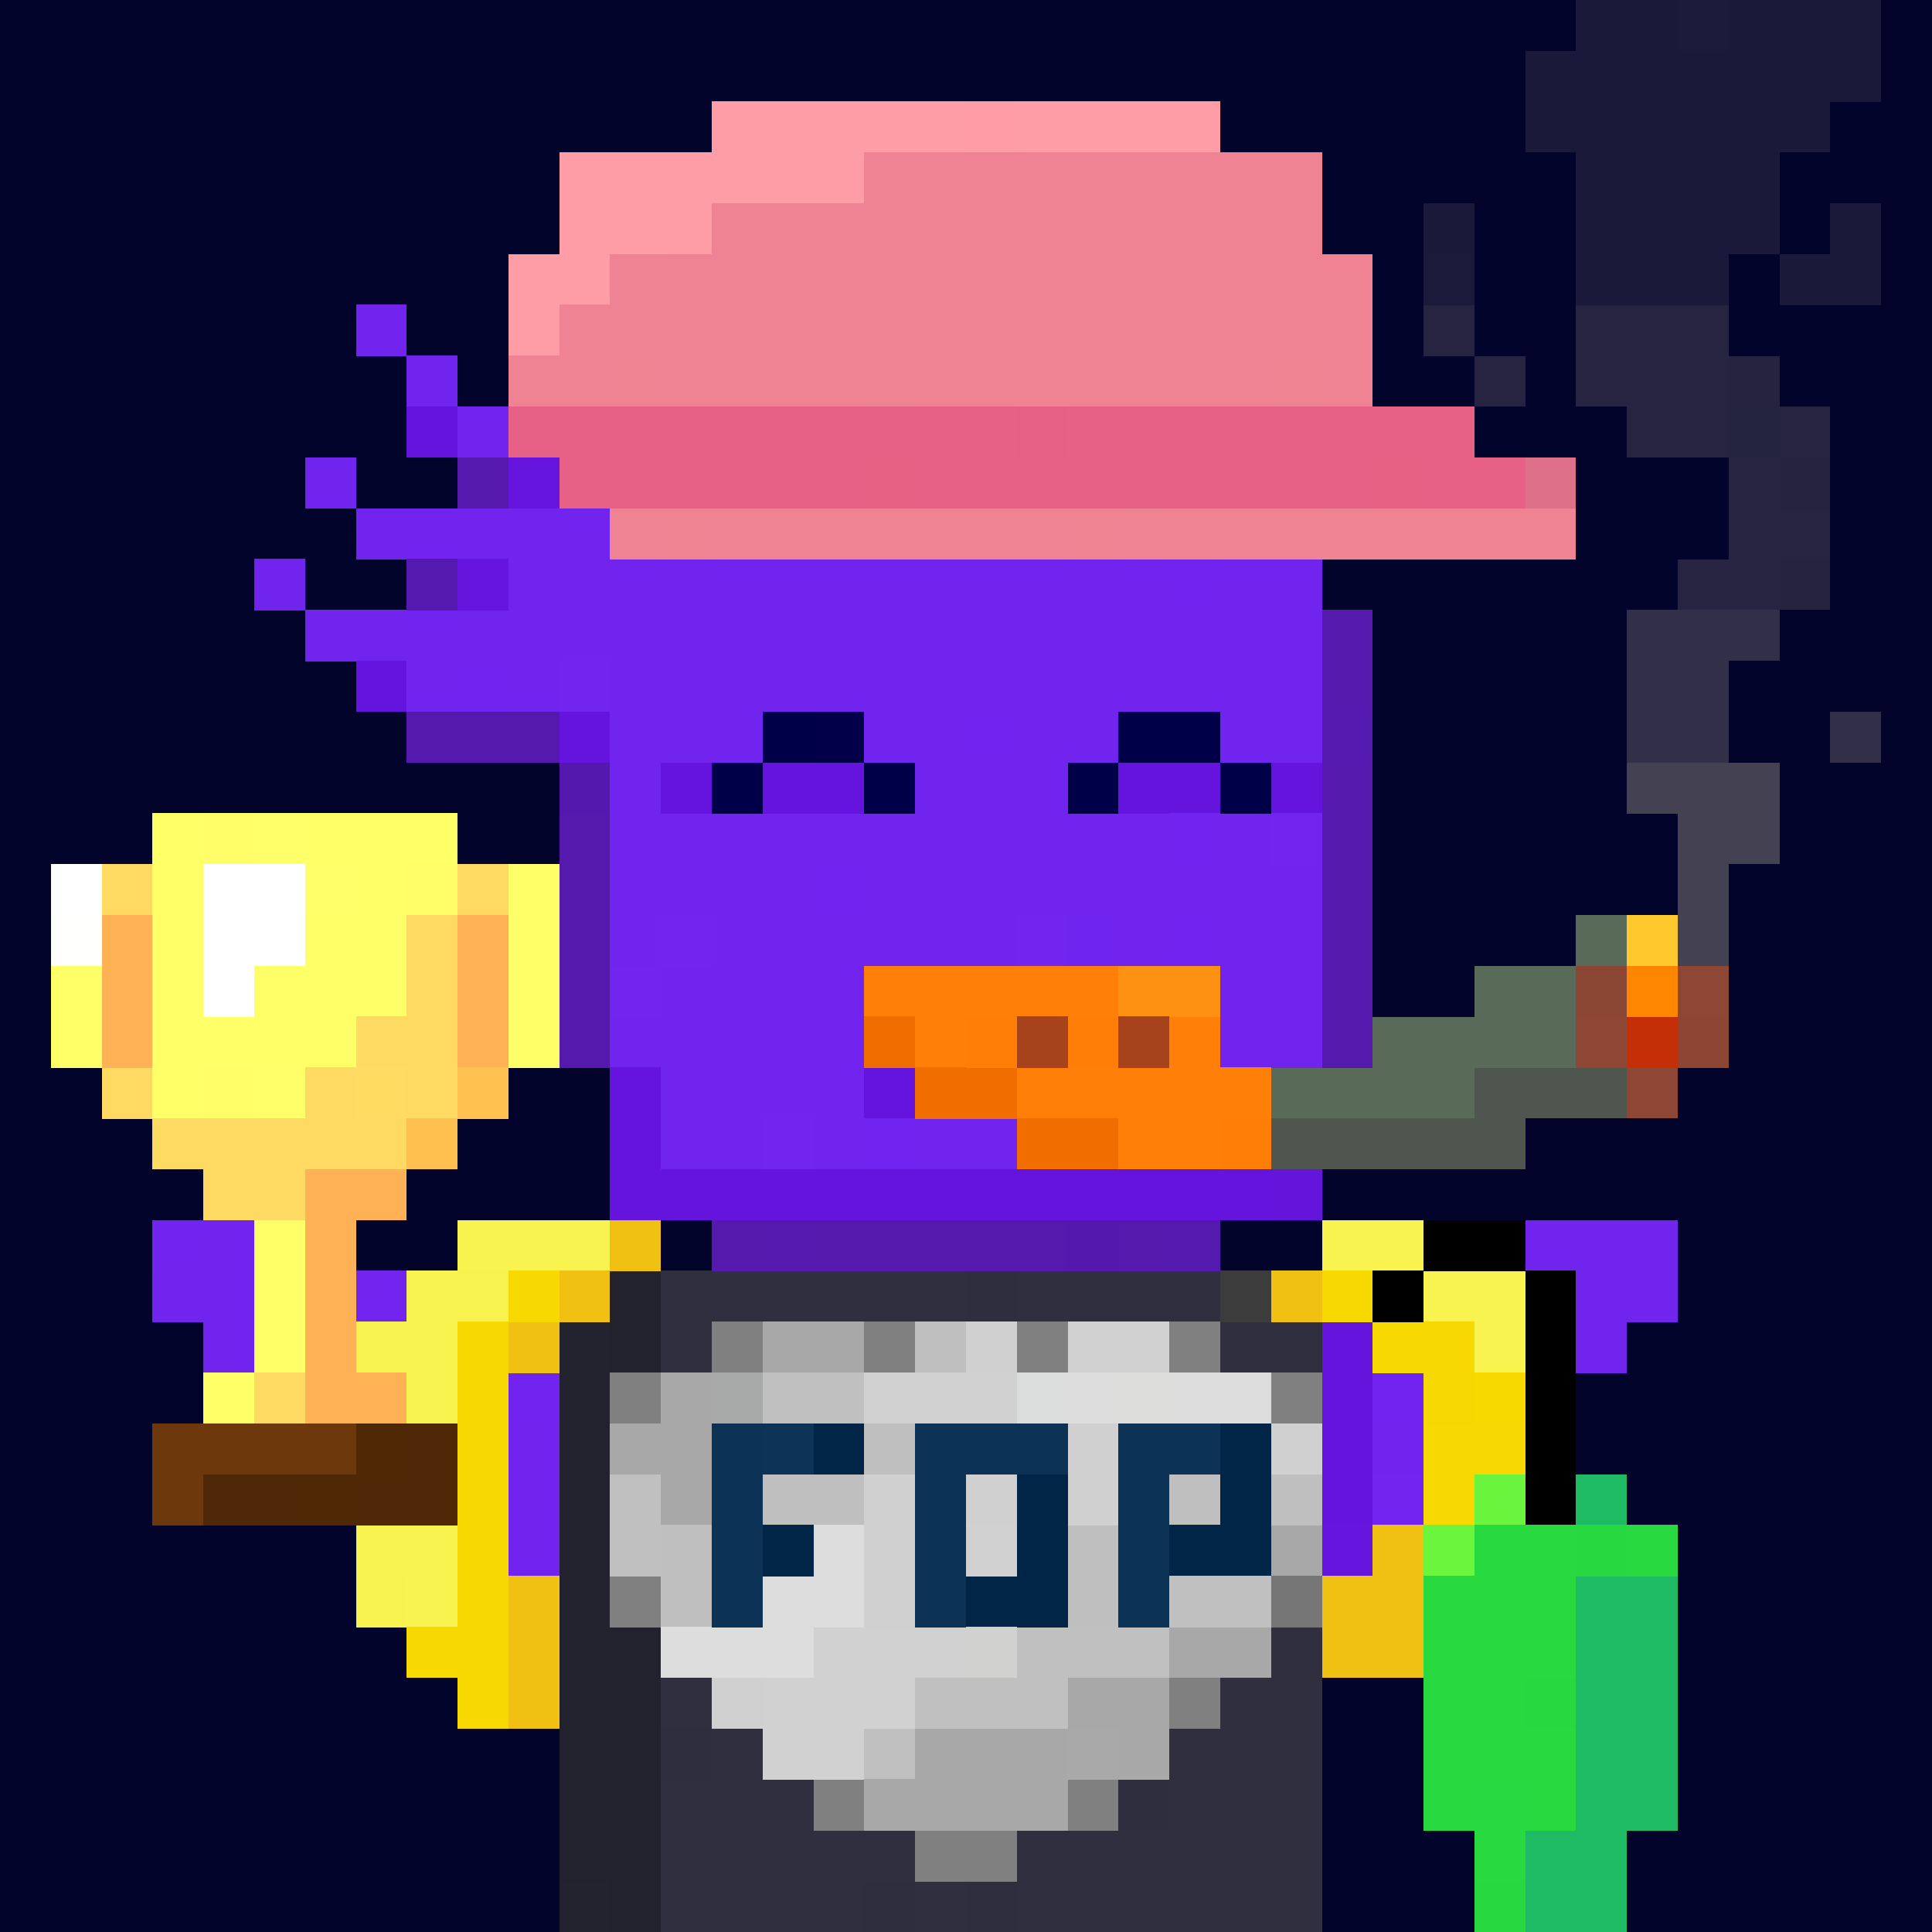 <svg xmlns="http://www.w3.org/2000/svg" height="320" width="320" style="background: #FFF;" viewBox="0 0 320 320" ><rect x="0" y="0" width="320" height="320" fill="#333333" stroke="none"/><svg xmlns="http://www.w3.org/2000/svg" viewBox="0 -0.5 38 38"><path d="M0-.5h38v38H0z" style="fill:#02042b"/></svg><svg xmlns="http://www.w3.org/2000/svg" shape-rendering="crispEdges" viewBox="0 -0.5 38 38"><path stroke-width="1.01" stroke="#7124ee" d="M30 24h3m-6 1h6m-6 1h3m1 0h1m-4 1h1m-2 1h2"/><path stroke-width="1.01" stroke="#6514dd" d="M26 26h1m-1 1h1m3 0h1m-5 1h1m2 0h1m-4 1h1m1 0h1m-2 1h1"/><path stroke-width="1.01" stroke="#7024ee" d="M30 26h1"/><path stroke-width="1.01" stroke="#7124ef" d="M27 27h1"/><path stroke-width="1.01" stroke="#7125ee" d="M29 27h1m-3 2h1"/><path stroke-width="1.01" stroke="#5518ae" d="M29 29h1"/><path stroke-width="1.01" stroke="#6515dd" d="M26 30h1"/><path stroke-width="1.01" stroke="#5519ae" d="M28 30h1m-3 1h2m-2 1h1"/></svg><svg xmlns="http://www.w3.org/2000/svg" shape-rendering="crispEdges" viewBox="0 -0.5 38 38"><path stroke-width="1.01" stroke="#7124ef" d="M3 24h1m1 1h1m3 2h2"/><path stroke-width="1.01" stroke="#7124ee" d="M4 24h3m-4 1h2m1 0h1m2 0h1m-6 1h7m-4 1h1m0 1h1m1 0h1m-2 1h2m-1 1h1"/><path stroke-width="1.01" stroke="#7125ee" d="M7 25h2m-1 2h1m0 1h1"/><path stroke-width="1.01" stroke="#6514dd" d="M6 27h1m0 1h1m0 1h1m0 1h1m0 1h1"/><path stroke-width="1.01" stroke="#5519ae" d="M7 29h1m0 1h1m0 1h1m0 1h1"/></svg><svg xmlns="http://www.w3.org/2000/svg" shape-rendering="crispEdges" viewBox="0 -0.5 38 38"><path stroke="#22222f" stroke-width="1.01" d="M12 25h1m-1 1h1m-2 1h1m-1 1h1m-1 1h1m-1 1h1m-1 1h1m-1 1h2m-2 1h2m-2 1h2m-2 1h2m-2 1h2m-1 1h1"/><path stroke="#2f2f3f" stroke-width="1.01" d="M13 25h6m1 0h4m-11 1h1m10 0h2m-1 6h1m-13 1h1m10 0h2m-12 1h1m8 0h3m-13 1h3m7 0h1m1 0h1m-13 1h5m2 0h6m-13 1h4m1 0h1m1 0h6"/><path stroke="#2f2e3f" stroke-width="1.01" d="M19 25h1m-7 9h1m8 1h1m-6 2h1m1 0h1"/><path stroke="#3d3c3c" stroke-width="1.01" d="M24 25h1"/><path stroke="#3c3d3c" stroke-width="1.01" d="M25 25h1"/><path stroke="#23222f" stroke-width="1.01" d="M11 26h1"/><path stroke="gray" stroke-width="1.01" d="M14 26h1m2 0h1m2 0h1m2 0h1m-12 1h1m12 0h1m-14 4h1m10 2h1m-8 2h1m4 0h1m-4 1h2"/><path stroke="#a8a8a8" stroke-width="1.01" d="M15 26h2m-4 1h1m-2 1h2m-1 1h1m11 1h1m-3 2h2m-4 1h2m-5 1h3m-3 1h3"/><path stroke="#bfbfbf" stroke-width="1.01" d="M18 26h1m-2 2h1m-3 1h2m6 0h1m1 0h1m-13 1h1m7 0h1m-9 1h1m7 0h1"/><path stroke="#d1d0d1" stroke-width="1.01" d="M19 26h1"/><path stroke="#d1d1d1" stroke-width="1.01" d="M21 26h2m-6 1h3m-4 5h3m-4 1h3m-3 1h2"/><path stroke="#a8a9a9" stroke-width="1.01" d="M14 27h1"/><path stroke="silver" stroke-width="1.01" d="M15 27h2m-5 2h1m-1 1h1m7 2h3m-5 1h3m-4 1h1"/><path stroke="#dcdddd" stroke-width="1.01" d="M20 27h1"/><path stroke="#ddd" stroke-width="1.01" d="M21 27h1m1 0h2m-9 3h1m-2 1h2m-4 1h3"/><path stroke="#dddddc" stroke-width="1.01" d="M22 27h1"/><path stroke="#0c3356" stroke-width="1.01" d="M14 28h1m3 0h3m1 0h2m-10 1h1m3 0h1m3 0h1m-9 1h1m3 0h1m3 0h1m-9 1h1m3 0h1m3 0h1"/><path stroke="#0d3356" stroke-width="1.01" d="M15 28h1"/><path stroke="#002547" stroke-width="1.01" d="M16 28h1m7 0h1m-5 1h1m3 0h1m-10 1h1m7 0h2m-6 1h1"/><path stroke="#d0d0d0" stroke-width="1.01" d="M21 28h1m3 0h1m-9 1h1m1 0h1m1 0h1m-5 1h1m-1 1h1m-4 2h1"/><path stroke="#d0d1d0" stroke-width="1.01" d="M19 30h1"/><path stroke="#012547" stroke-width="1.01" d="M20 30h1m-1 1h1"/><path stroke="#c1c0c0" stroke-width="1.01" d="M23 31h2"/><path stroke="#767677" stroke-width="1.01" d="M25 31h1"/><path stroke="#d1d1d0" stroke-width="1.01" d="M19 32h1"/><path stroke="#a8a9a8" stroke-width="1.01" d="M21 34h1"/><path stroke="#a8a8a9" stroke-width="1.01" d="M22 34h1"/><path stroke="#a9a8a8" stroke-width="1.01" d="M17 35h1"/><path stroke="#2f2f3e" stroke-width="1.01" d="M24 35h1"/><path stroke="#22232f" stroke-width="1.01" d="M11 37h1"/></svg><svg xmlns="http://www.w3.org/2000/svg" shape-rendering="crispEdges" viewBox="0 -0.5 38 38"><path stroke="#f8f34e" stroke-width="1.01" d="M9 24h3m14 0h3M8 25h1m18 0h3M8 26h1m20 0h1M7 27h2m-2 1h2m-2 1h1m-1 1h2m-1 1h1"/><path stroke="#f0c012" stroke-width="1.01" d="M12 24h1m-2 1h1m13 0h1m-16 1h1m19 0h1m-1 1h1m-1 1h1m-1 1h1m-4 1h1m2 0h1m-21 1h1m15 0h3m-3 1h3"/><path stroke="#f8f24e" stroke-width="1.01" d="M9 25h1m-2 4h1m-2 2h1"/><path stroke="#f7d800" stroke-width="1.01" d="M10 25h1m15 0h1M9 26h1m17 0h2M9 27h1m-1 1h1m18 0h2M9 29h1m18 0h2M9 30h1m18 0h2M8 32h2m-1 1h1"/><path stroke="#f9f34f" stroke-width="1.01" d="M7 26h1"/><path stroke="#f6d800" stroke-width="1.01" d="M28 27h1"/><path stroke="#f7d900" stroke-width="1.01" d="M29 27h1"/><path stroke="#f7d801" stroke-width="1.01" d="M9 31h1"/><path stroke="#f1c012" stroke-width="1.01" d="M29 31h1"/><path stroke="#f0c112" stroke-width="1.01" d="M10 32h1"/><path stroke="#f0c013" stroke-width="1.01" d="M10 33h1"/></svg><svg xmlns="http://www.w3.org/2000/svg" shape-rendering="crispEdges" viewBox="0 -0.5 38 38"><path stroke="#7124ee" stroke-width="1.01" d="M7 6h1m0 1h1m0 1h1m3 0h2m1 0h7M11 9h7m2 0h6M7 10h8m2 0h9M5 11h1m4 0h13m1 0h2M6 12h20m-16 1h1m1 0h14m-14 1h3m2 0h2m5 0h2m-14 1h1m5 0h3m-9 1h11m1 0h1m-13 1h4m1 0h6m1 0h2m-14 1h1m1 0h6m2 0h1m1 0h2m-13 1h4m7 0h2m-14 1h5m7 0h2m-13 1h4m8 0h1m-13 1h2m1 0h1m1 0h2m5 0h1"/><path stroke="#6514dd" stroke-width="1.01" d="M8 8h1m-2 5h1m3 1h1m1 1h1m1 0h2m5 0h2m1 0h1m-14 6h1m4 0h1m-6 1h1m-1 1h7m1 0h2m1 0h2"/><path stroke="#7125ee" stroke-width="1.01" d="M10 8h1m4 0h1m0 2h1m8 6h1m-13 2h1m6 0h1m-9 1h1m2 3h1"/><path stroke="#7124ef" stroke-width="1.01" d="M11 8h1m6 1h2m3 2h1M9 13h1m9 1h1m3 2h1m-8 1h1m6 1h1m-7 4h1"/><path stroke="#7024ee" stroke-width="1.01" d="M12 8h1M6 9h1m8 1h1m-8 3h1m11 1h2m1 3h1"/><path stroke="#5519ae" stroke-width="1.01" d="M9 9h1m16 3h1m-1 1h1M8 14h3m15 1h1m-16 1h1m14 0h1m-16 1h1m14 0h1m-16 1h1m14 0h1m-16 1h1m14 0h1m-16 1h1m14 0h1m-13 4h1m1 0h5m1 0h1"/><path stroke="#6515dd" stroke-width="1.01" d="M10 9h1m-2 2h1"/><path stroke="#5419ae" stroke-width="1.01" d="M8 11h1m17 3h1m-4 10h1"/><path stroke="#7125ef" stroke-width="1.01" d="M11 13h1"/><path stroke="#000049" stroke-width="1.01" d="M15 14h1m6 0h2m-10 1h1m2 0h1m3 0h1"/><path stroke="#010049" stroke-width="1.01" d="M16 14h1"/><path stroke="#5518ae" stroke-width="1.01" d="M11 15h1m9 9h1"/><path stroke="#000048" stroke-width="1.01" d="M24 15h1"/><path stroke="#7024ef" stroke-width="1.01" d="M21 18h1"/><path stroke="#ff7f08" stroke-width="1.01" d="M17 19h5m-4 1h1m4 0h1m-4 1h5m-3 1h2"/><path stroke="#ff9112" stroke-width="1.01" d="M22 19h2"/><path stroke="#f26d00" stroke-width="1.01" d="M17 20h1m0 1h2m0 1h2"/><path stroke="#ff7e08" stroke-width="1.01" d="M19 20h1m1 0h1m2 2h1"/><path stroke="#a7431c" stroke-width="1.01" d="M20 20h1m1 0h1"/><path stroke="#6414dd" stroke-width="1.01" d="M19 23h1m2 0h1"/><path stroke="#6514dc" stroke-width="1.01" d="M25 23h1"/><path stroke="#5519af" stroke-width="1.01" d="M15 24h1"/></svg><svg xmlns="http://www.w3.org/2000/svg" shape-rendering="crispEdges" viewBox="0 -0.5 38 38"><path stroke="#ff9da7" stroke-width="1.01" d="M14 2h1m-4 3h1"/><path stroke="#ff9da6" stroke-width="1.01" d="M15 2h4m1 0h4M12 3h5m-6 1h3m-4 1h1m-1 1h1"/><path stroke="#ff9ca6" stroke-width="1.01" d="M19 2h1"/><path stroke="#fe9da6" stroke-width="1.01" d="M11 3h1"/><path stroke="#ef8393" stroke-width="1.01" d="M17 3h8M14 4h9m1 0h2M12 5h1m2 0h5m2 0h1m1 0h3M11 6h4m1 0h11M10 7h2m1 0h4m1 0h6m2 0h1m-15 3h1m1 0h7m3 0h2m1 0h4"/><path stroke="#ef8293" stroke-width="1.01" d="M25 3h1m-3 1h1m0 3h1m-2 3h1"/><path stroke="#ee8393" stroke-width="1.01" d="M13 5h2m5 0h2m1 0h1m-9 1h1m1 1h1m4 3h1m3 0h1"/><path stroke="#ef8392" stroke-width="1.01" d="M12 7h1m0 3h1m7 0h1"/><path stroke="#ee8392" stroke-width="1.01" d="M25 7h1"/><path stroke="#e66185" stroke-width="1.01" d="M10 8h10m1 0h8M11 9h6m1 0h9m1 0h3"/><path stroke="#e66085" stroke-width="1.01" d="M20 8h1"/><path stroke="#e76185" stroke-width="1.01" d="M17 9h1m9 0h1"/></svg><svg xmlns="http://www.w3.org/2000/svg" shape-rendering="crispEdges" viewBox="0 -0.5 38 38"><path stroke="#ffff68" stroke-width="1.01" d="M3 16h1m2 0h3m-6 1h1m3 0h1m2 0h1m-8 1h1m2 0h2m2 0h1M1 19h1m1 0h1m1 0h3m2 0h1M1 20h1m1 0h4m3 0h1m-8 1h1m1 3h1m-1 1h1m-1 1h1m-2 1h1"/><path stroke="#fffe68" stroke-width="1.01" d="M4 16h1m3 1h1m-5 4h1"/><path stroke="#ffff69" stroke-width="1.01" d="M5 16h1m0 1h1m-2 4h1"/><path stroke="#fff" stroke-width="1.01" d="M1 17h1m2 0h2m-2 1h2m-2 1h1"/><path stroke="#ffda62" stroke-width="1.01" d="M2 17h1m6 0h1m-2 1h1m-2 2h2m-7 1h1m3 0h1m-4 1h4m-3 1h2m-1 4h1"/><path stroke="#fffffe" stroke-width="1.01" d="M1 18h1"/><path stroke="#ffb255" stroke-width="1.01" d="M2 18h1m6 0h1m-8 1h1m6 0h1m-8 1h1m6 0h1m-4 3h2m-2 1h1m-1 1h1m-1 1h1m-1 1h2"/><path stroke="#ffda63" stroke-width="1.01" d="M8 19h1"/><path stroke="#ffdb62" stroke-width="1.01" d="M7 21h1"/><path stroke="#feda62" stroke-width="1.01" d="M8 21h1m-2 1h1"/><path stroke="#ffc150" stroke-width="1.01" d="M9 21h1"/><path stroke="#ffc050" stroke-width="1.01" d="M8 22h1"/><path stroke="#6d380c" stroke-width="1.01" d="M3 28h4m-4 1h1"/><path stroke="#4f2806" stroke-width="1.01" d="M7 28h1m-2 1h1"/><path stroke="#4f2907" stroke-width="1.01" d="M8 28h1"/><path stroke="#4f2807" stroke-width="1.01" d="M4 29h1m2 0h2"/><path stroke="#4e2807" stroke-width="1.01" d="M5 29h1"/></svg><svg xmlns="http://www.w3.org/2000/svg" shape-rendering="crispEdges" viewBox="0 -0.5 38 38"><path stroke="#000" stroke-width="1.01" d="M28 24h1m-2 1h1m2 0h1m-1 1h1m-1 3h1"/><path stroke="#010000" stroke-width="1.01" d="M29 24h1m0 3h1"/><path stroke="#000001" stroke-width="1.01" d="M30 28h1"/><path stroke="#6bf43d" stroke-width="1.01" d="M29 29h1"/><path stroke="#1eba64" stroke-width="1.01" d="M31 29h1m-1 2h2m-2 1h2m-2 1h2m-2 1h1m-1 1h2m-3 1h2m-2 1h2"/><path stroke="#6bf53d" stroke-width="1.01" d="M28 30h1"/><path stroke="#28d940" stroke-width="1.01" d="M29 30h2m1 0h1m-5 1h1m1 0h1m-3 1h3m-3 1h2m-2 1h3m-3 1h1m1 0h1m-2 1h1"/><path stroke="#28d840" stroke-width="1.01" d="M31 30h1m-2 3h1m-2 4h1"/><path stroke="#29d940" stroke-width="1.01" d="M29 31h1"/><path stroke="#1ebb64" stroke-width="1.01" d="M32 34h1"/><path stroke="#28d941" stroke-width="1.01" d="M29 35h1"/></svg><svg xmlns="http://www.w3.org/2000/svg" shape-rendering="crispEdges" viewBox="0 -0.5 38 38"><path stroke="rgba(188,172,158,0.133)" d="M31 0h2m1 0h3m-7 1h7m-7 1h1m1 0h3m-4 1h2m1 0h1m-7 1h1m2 0h4m-4 1h2m2 0h2"/><path stroke="rgba(188,173,158,0.133)" d="M33 0h1m-6 5h1"/><path stroke="rgba(188,172,159,0.133)" d="M31 2h1m3 0h1m-3 1h1m-1 2h1"/><path stroke="rgba(189,172,158,0.133)" d="M36 4h1"/><path stroke="rgba(191,175,154,0.188)" d="M28 6h1m2 0h3m-3 1h1m1 0h1m-2 1h2m1 0h1m-2 1h1m0 1h1m-3 1h2"/><path stroke="rgba(191,175,155,0.188)" d="M29 7h1m2 0h1m1 3h1"/><path stroke="rgba(191,174,155,0.188)" d="M34 7h1"/><path stroke="rgba(190,175,154,0.188)" d="M34 8h1m-5 1h1"/><path stroke="rgba(191,174,154,0.188)" d="M35 9h1m-1 2h1"/><path stroke="rgba(189,174,155,0.259)" d="M32 12h3m-3 1h1m-1 1h2"/><path stroke="rgba(188,174,155,0.259)" d="M33 13h1"/><path stroke="rgba(189,175,154,0.259)" d="M36 14h1"/><path stroke="rgba(188,175,154,0.357)" d="M32 15h1m0 1h1"/><path stroke="rgba(189,174,154,0.357)" d="M33 15h1m-1 3h1"/><path stroke="rgba(188,174,154,0.357)" d="M34 15h1m-1 1h1m-2 1h1"/><path stroke="#596a59" d="M31 18h1m-3 1h2m-3 1h3m-6 1h4"/><path stroke="#ffc82d" d="M32 18h1"/><path stroke="#8c4734" d="M31 19h1"/><path stroke="#ff8600" d="M32 19h1"/><path stroke="#8d4734" d="M33 19h1m-3 1h1m0 1h1"/><path stroke="#596a58" d="M27 20h1"/><path stroke="#c42f07" d="M32 20h1"/><path stroke="#8d4634" d="M33 20h1"/><path stroke="#4f564f" d="M29 21h2m-6 1h5"/><path stroke="#4f564e" d="M31 21h1"/></svg></svg>
